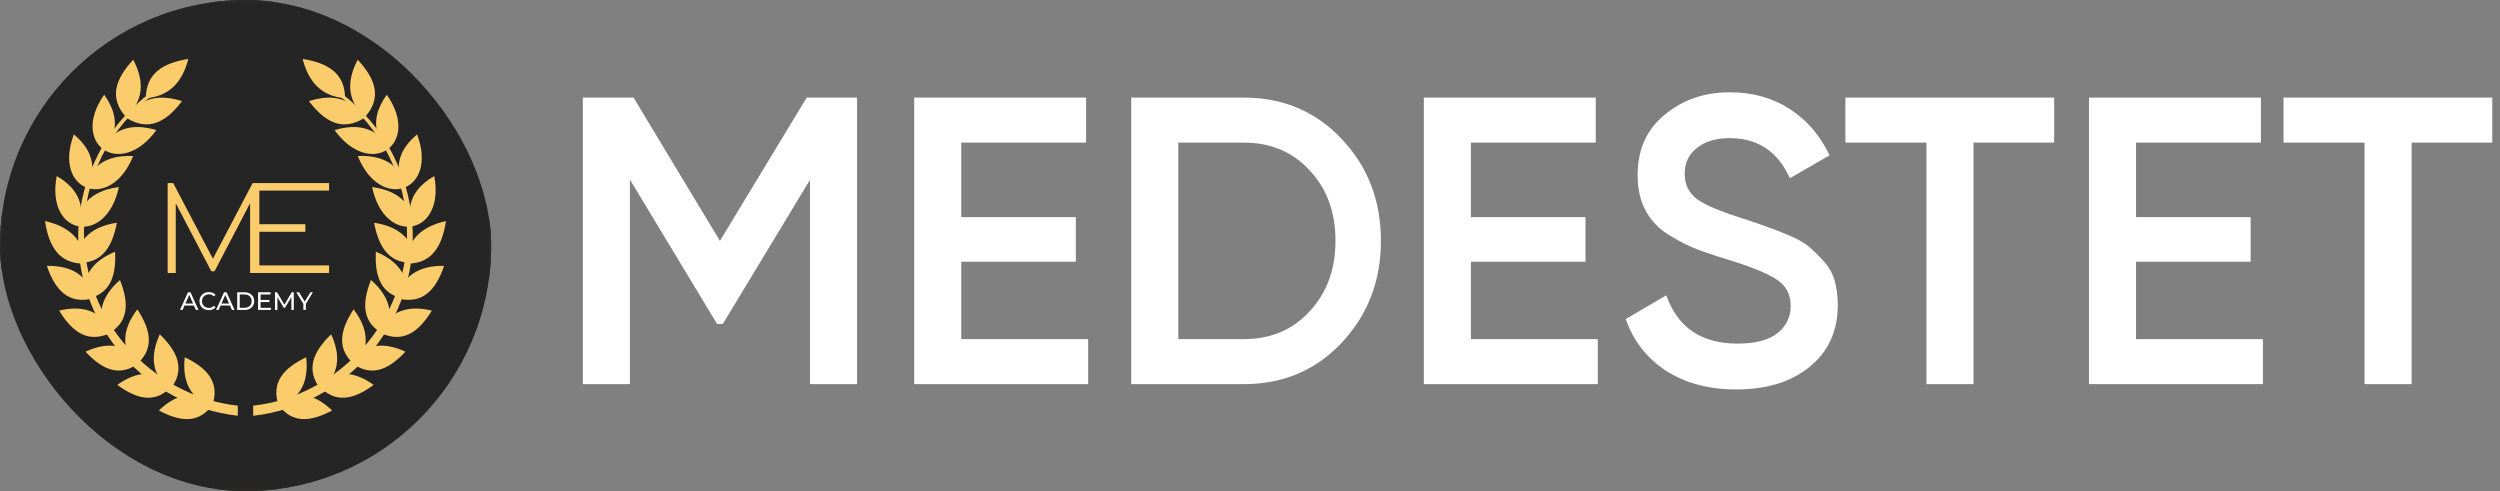 <?xml version="1.0" encoding="UTF-8"?>
<svg xmlns="http://www.w3.org/2000/svg" width="397" height="78" viewBox="0 0 397 78" fill="none">
  <rect x="0" y="0" width="397" height="78" fill="#808080" stroke="none"/>
  <path d="M136.1 15.5V61H128.625V28.565L114.78 51.445H113.87L100.025 28.5V61H92.55V15.5H100.61L114.325 38.25L128.105 15.5H136.1ZM152.647 53.85H172.797V61H145.172V15.5H172.472V22.65H152.647V34.48H170.847V41.565H152.647V53.85ZM197.515 15.5C203.755 15.5 208.933 17.688 213.05 22.065C217.21 26.442 219.29 31.837 219.29 38.25C219.29 44.62 217.21 50.015 213.05 54.435C208.933 58.812 203.755 61 197.515 61H179.64V15.5H197.515ZM197.515 53.85C201.805 53.85 205.293 52.377 207.98 49.43C210.71 46.483 212.075 42.757 212.075 38.25C212.075 33.7 210.71 29.973 207.98 27.07C205.293 24.123 201.805 22.65 197.515 22.65H187.115V53.85H197.515ZM233.58 53.85H253.73V61H226.105V15.5H253.405V22.65H233.58V34.48H251.78V41.565H233.58V53.85ZM275.717 61.845C271.341 61.845 267.614 60.848 264.537 58.855C261.504 56.862 259.381 54.132 258.167 50.665L264.602 46.895C266.422 52.008 270.192 54.565 275.912 54.565C278.729 54.565 280.831 54.023 282.217 52.94C283.647 51.813 284.362 50.362 284.362 48.585C284.362 46.722 283.604 45.313 282.087 44.36C280.571 43.363 277.884 42.28 274.027 41.11C271.861 40.46 270.106 39.853 268.762 39.29C267.419 38.727 265.989 37.947 264.472 36.95C262.999 35.91 261.894 34.632 261.157 33.115C260.421 31.598 260.052 29.822 260.052 27.785C260.052 23.755 261.482 20.57 264.342 18.23C267.202 15.847 270.647 14.655 274.677 14.655C278.317 14.655 281.502 15.543 284.232 17.32C286.962 19.097 289.064 21.545 290.537 24.665L284.232 28.305C282.326 24.058 279.141 21.935 274.677 21.935C272.511 21.935 270.777 22.455 269.477 23.495C268.177 24.492 267.527 25.857 267.527 27.59C267.527 29.28 268.177 30.623 269.477 31.62C270.821 32.573 273.226 33.592 276.692 34.675C278.426 35.238 279.682 35.672 280.462 35.975C281.286 36.235 282.412 36.668 283.842 37.275C285.316 37.882 286.421 38.488 287.157 39.095C287.894 39.702 288.674 40.46 289.497 41.37C290.364 42.28 290.971 43.32 291.317 44.49C291.664 45.66 291.837 46.982 291.837 48.455C291.837 52.572 290.342 55.843 287.352 58.27C284.406 60.653 280.527 61.845 275.717 61.845ZM326.202 15.5V22.65H313.397V61H305.922V22.65H293.052V15.5H326.202ZM339.205 53.85H359.355V61H331.73V15.5H359.03V22.65H339.205V34.48H357.405V41.565H339.205V53.85ZM395.772 15.5V22.65H382.967V61H375.492V22.65H362.622V15.5H395.772Z" fill="white"></path>
  <g clip-path="url(#clip0_48_104)">
    <path fill-rule="evenodd" clip-rule="evenodd" d="M-0.019 0.023H77.981V78.023H-0.019V0.023Z" fill="#252525" stroke="#2B2A29" stroke-width="0.756" stroke-miterlimit="22.926"></path>
    <path fill-rule="evenodd" clip-rule="evenodd" d="M37.681 66.014C30.53 65.187 24.182 61.721 19.639 56.615C15.146 51.566 12.416 44.913 12.416 37.622C12.416 33.002 13.513 28.637 15.46 24.774C17.482 20.763 20.421 17.294 24.002 14.641L24.063 14.595L24.328 15.052L24.279 15.089C20.893 17.633 18.117 20.945 16.207 24.765C14.369 28.443 13.334 32.594 13.334 36.987C13.334 44 15.971 50.397 20.307 55.239C24.69 60.135 30.809 63.657 37.696 64.411L37.758 64.418V66.023L37.681 66.014Z" fill="#FBCC6C"></path>
    <path fill-rule="evenodd" clip-rule="evenodd" d="M40.281 66.014C47.432 65.187 53.78 61.721 58.323 56.615C62.816 51.566 65.546 44.913 65.546 37.622C65.546 33.002 64.449 28.637 62.502 24.774C60.48 20.763 57.541 17.294 53.96 14.641L53.899 14.595L53.634 15.052L53.683 15.089C57.069 17.633 59.845 20.945 61.755 24.765C63.593 28.443 64.628 32.594 64.628 36.987C64.628 44 61.991 50.397 57.655 55.239C53.272 60.135 47.153 63.657 40.266 64.411L40.204 64.418V66.023L40.281 66.014Z" fill="#FBCC6C"></path>
    <path fill-rule="evenodd" clip-rule="evenodd" d="M29.904 9.358C25.96 9.983 23.175 11.602 23.164 15.598C26.964 15.299 28.982 12.957 29.904 9.358Z" fill="#FBCC6C"></path>
    <path fill-rule="evenodd" clip-rule="evenodd" d="M48.059 9.358C52.003 9.983 54.787 11.602 54.798 15.598C50.998 15.299 48.98 12.957 48.059 9.358Z" fill="#FBCC6C"></path>
    <path fill-rule="evenodd" clip-rule="evenodd" d="M21.159 9.486C18.377 12.478 17.234 15.499 20.01 18.588C22.901 15.939 22.915 12.848 21.159 9.486Z" fill="#FBCC6C"></path>
    <path fill-rule="evenodd" clip-rule="evenodd" d="M56.804 9.486C59.586 12.478 60.729 15.499 57.954 18.588C55.062 15.939 55.048 12.848 56.804 9.486Z" fill="#FBCC6C"></path>
    <path fill-rule="evenodd" clip-rule="evenodd" d="M7.143 35.102C7.759 39.159 9.417 41.984 13.565 41.865C13.285 37.946 10.87 35.937 7.143 35.102Z" fill="#FBCC6C"></path>
    <path fill-rule="evenodd" clip-rule="evenodd" d="M70.82 35.102C70.204 39.159 68.546 41.984 64.398 41.865C64.678 37.946 67.093 35.937 70.82 35.102Z" fill="#FBCC6C"></path>
    <path fill-rule="evenodd" clip-rule="evenodd" d="M7.438 42.215C8.751 46.051 10.867 48.436 14.904 47.356C13.944 43.578 11.231 42.169 7.438 42.215Z" fill="#FBCC6C"></path>
    <path fill-rule="evenodd" clip-rule="evenodd" d="M70.525 42.215C69.212 46.051 67.095 48.436 63.059 47.356C64.018 43.578 66.732 42.169 70.525 42.215Z" fill="#FBCC6C"></path>
    <path fill-rule="evenodd" clip-rule="evenodd" d="M9.389 49.318C11.493 52.782 14.071 54.659 17.783 52.739C16.037 49.255 13.084 48.459 9.389 49.318Z" fill="#FBCC6C"></path>
    <path fill-rule="evenodd" clip-rule="evenodd" d="M68.574 49.318C66.47 52.782 63.891 54.659 60.18 52.739C61.926 49.255 64.879 48.459 68.574 49.318Z" fill="#FBCC6C"></path>
    <path fill-rule="evenodd" clip-rule="evenodd" d="M13.583 55.846C16.279 58.747 19.115 60.035 22.288 57.468C19.931 54.478 16.949 54.297 13.583 55.846Z" fill="#FBCC6C"></path>
    <path fill-rule="evenodd" clip-rule="evenodd" d="M64.38 55.846C61.684 58.747 58.848 60.035 55.675 57.468C58.032 54.478 61.014 54.297 64.38 55.846Z" fill="#FBCC6C"></path>
    <path fill-rule="evenodd" clip-rule="evenodd" d="M18.625 61.121C21.815 63.467 24.842 64.203 27.48 61.089C24.606 58.591 21.643 58.971 18.625 61.121Z" fill="#FBCC6C"></path>
    <path fill-rule="evenodd" clip-rule="evenodd" d="M59.338 61.121C56.149 63.467 53.122 64.203 50.483 61.089C53.357 58.591 56.32 58.971 59.338 61.121Z" fill="#FBCC6C"></path>
    <path fill-rule="evenodd" clip-rule="evenodd" d="M25.226 65.183C28.716 67.052 31.817 67.351 33.986 63.893C30.786 61.829 27.907 62.626 25.226 65.183Z" fill="#FBCC6C"></path>
    <path fill-rule="evenodd" clip-rule="evenodd" d="M52.737 65.183C49.246 67.052 46.145 67.351 43.977 63.893C47.176 61.829 50.055 62.626 52.737 65.183Z" fill="#FBCC6C"></path>
    <path fill-rule="evenodd" clip-rule="evenodd" d="M11.734 21.337C8.3 30.385 17.544 33.755 21.149 24.771C18.34 24.655 16.081 25.356 14.625 27.251C14.842 24.967 13.739 23.032 11.734 21.337Z" fill="#FBCC6C"></path>
    <path fill-rule="evenodd" clip-rule="evenodd" d="M66.229 21.337C69.663 30.385 60.418 33.755 56.813 24.771C59.623 24.655 61.882 25.356 63.338 27.251C63.121 24.967 64.223 23.032 66.229 21.337Z" fill="#FBCC6C"></path>
    <path fill-rule="evenodd" clip-rule="evenodd" d="M28.905 16.059C26.43 19.31 23.647 20.95 20.131 18.741C22.249 15.441 25.293 14.901 28.905 16.059Z" fill="#FBCC6C"></path>
    <path fill-rule="evenodd" clip-rule="evenodd" d="M49.058 16.059C51.533 19.31 54.315 20.95 57.832 18.741C55.713 15.441 52.67 14.901 49.058 16.059Z" fill="#FBCC6C"></path>
    <path fill-rule="evenodd" clip-rule="evenodd" d="M18.562 35.369C17.798 39.382 16.04 42.092 11.907 41.684C12.33 37.785 14.812 35.944 18.562 35.369Z" fill="#FBCC6C"></path>
    <path fill-rule="evenodd" clip-rule="evenodd" d="M59.4 35.369C60.164 39.382 61.922 42.092 66.055 41.684C65.632 37.785 63.15 35.944 59.4 35.369Z" fill="#FBCC6C"></path>
    <path fill-rule="evenodd" clip-rule="evenodd" d="M18.277 39.974C18.48 43.957 17.44 46.933 13.426 47.502C12.926 43.707 14.854 41.387 18.277 39.974Z" fill="#FBCC6C"></path>
    <path fill-rule="evenodd" clip-rule="evenodd" d="M59.686 39.974C59.483 43.957 60.523 46.933 64.537 47.502C65.037 43.707 63.109 41.387 59.686 39.974Z" fill="#FBCC6C"></path>
    <path fill-rule="evenodd" clip-rule="evenodd" d="M19.051 44.465C20.527 48.169 20.502 51.322 16.886 53.155C15.189 49.724 16.267 46.906 19.051 44.465Z" fill="#FBCC6C"></path>
    <path fill-rule="evenodd" clip-rule="evenodd" d="M58.911 44.465C57.435 48.169 57.46 51.322 61.076 53.155C62.773 49.724 61.696 46.906 58.911 44.465Z" fill="#FBCC6C"></path>
    <path fill-rule="evenodd" clip-rule="evenodd" d="M21.808 49.126C24.001 52.457 24.611 55.55 21.439 58.073C19.085 55.055 19.573 52.077 21.808 49.126Z" fill="#FBCC6C"></path>
    <path fill-rule="evenodd" clip-rule="evenodd" d="M56.154 49.126C53.962 52.457 53.351 55.55 56.524 58.073C58.877 55.055 58.39 52.077 56.154 49.126Z" fill="#FBCC6C"></path>
    <path fill-rule="evenodd" clip-rule="evenodd" d="M25.377 53.09C28.244 55.862 29.514 58.747 26.969 61.902C24.013 59.47 23.839 56.458 25.377 53.09Z" fill="#FBCC6C"></path>
    <path fill-rule="evenodd" clip-rule="evenodd" d="M52.586 53.09C49.719 55.862 48.449 58.747 50.994 61.902C53.949 59.47 54.123 56.458 52.586 53.09Z" fill="#FBCC6C"></path>
    <path fill-rule="evenodd" clip-rule="evenodd" d="M29.335 56.73C32.933 58.45 35.053 60.784 33.639 64.583C30.065 63.213 28.945 60.412 29.335 56.73Z" fill="#FBCC6C"></path>
    <path fill-rule="evenodd" clip-rule="evenodd" d="M48.628 56.73C45.03 58.45 42.91 60.784 44.324 64.583C47.898 63.213 49.018 60.412 48.628 56.73Z" fill="#FBCC6C"></path>
    <path fill-rule="evenodd" clip-rule="evenodd" d="M24.838 20.655C19.16 28.495 11.01 22.982 16.538 15.038C18.072 17.17 18.672 19.314 17.907 21.477C19.779 19.992 22.141 19.861 24.838 20.655Z" fill="#FBCC6C"></path>
    <path fill-rule="evenodd" clip-rule="evenodd" d="M53.124 20.655C58.802 28.495 66.952 22.982 61.424 15.038C59.89 17.17 59.291 19.314 60.056 21.477C58.183 19.992 55.821 19.861 53.124 20.655Z" fill="#FBCC6C"></path>
    <path fill-rule="evenodd" clip-rule="evenodd" d="M18.876 29.703C16.883 39.175 7.194 37.459 9.008 27.953C11.277 29.275 12.698 30.989 12.88 33.276C13.986 31.158 16.09 30.076 18.876 29.703Z" fill="#FBCC6C"></path>
    <path fill-rule="evenodd" clip-rule="evenodd" d="M59.087 29.703C61.08 39.175 70.769 37.459 68.955 27.953C66.686 29.275 65.265 30.989 65.083 33.276C63.978 31.158 61.874 30.076 59.087 29.703Z" fill="#FBCC6C"></path>
    <path d="M33.811 41.083L27.501 29.066H26.624V29.426V33.023V43.35H27.909V32.271L33.556 43.082H33.811H34.067L39.713 32.271V43.35H40.449H41.185H52.256V42.146H41.185V36.81H48.491V35.606H41.185V33.023V30.27H52.256V29.066H41.185H40.449H40.121L33.811 41.083Z" fill="#FBCC6C"></path>
    <path d="M31.104 49.222H31.524L30.249 46.415H29.852L28.581 49.222H28.994L29.303 48.521H30.795L31.104 49.222ZM29.443 48.2L30.049 46.824L30.654 48.2H29.443ZM33.157 49.255C33.594 49.255 33.971 49.102 34.227 48.813L33.967 48.561C33.75 48.789 33.486 48.898 33.177 48.898C32.543 48.898 32.074 48.441 32.074 47.819C32.074 47.197 32.543 46.74 33.177 46.74C33.486 46.74 33.75 46.844 33.967 47.073L34.227 46.82C33.971 46.532 33.594 46.383 33.161 46.383C32.306 46.383 31.673 46.989 31.673 47.819C31.673 48.649 32.306 49.255 33.157 49.255ZM36.83 49.222H37.251L35.976 46.415H35.579L34.308 49.222H34.721L35.029 48.521H36.521L36.83 49.222ZM35.17 48.2L35.775 46.824L36.381 48.2H35.17ZM37.668 49.222H38.851C39.753 49.222 40.367 48.653 40.367 47.819C40.367 46.985 39.753 46.415 38.851 46.415H37.668V49.222ZM38.069 48.874V46.764H38.827C39.521 46.764 39.966 47.189 39.966 47.819C39.966 48.449 39.521 48.874 38.827 48.874H38.069ZM41.382 48.874V47.967H42.789V47.627H41.382V46.764H42.962V46.415H40.98V49.222H43.018V48.874H41.382ZM46.657 49.222L46.653 46.415H46.324L45.169 48.388L43.996 46.415H43.667V49.222H44.052V47.189L45.068 48.882H45.253L46.268 47.177L46.272 49.222H46.657ZM49.687 46.415H49.29L48.387 47.895L47.489 46.415H47.06L48.175 48.244V49.222H48.572V48.252L49.687 46.415Z" fill="#FEFEFE"></path>
  </g>
  <defs>
    <clipPath id="clip0_48_104">
      <rect width="78" height="78" rx="39" fill="white"></rect>
    </clipPath>
  </defs>
</svg>
